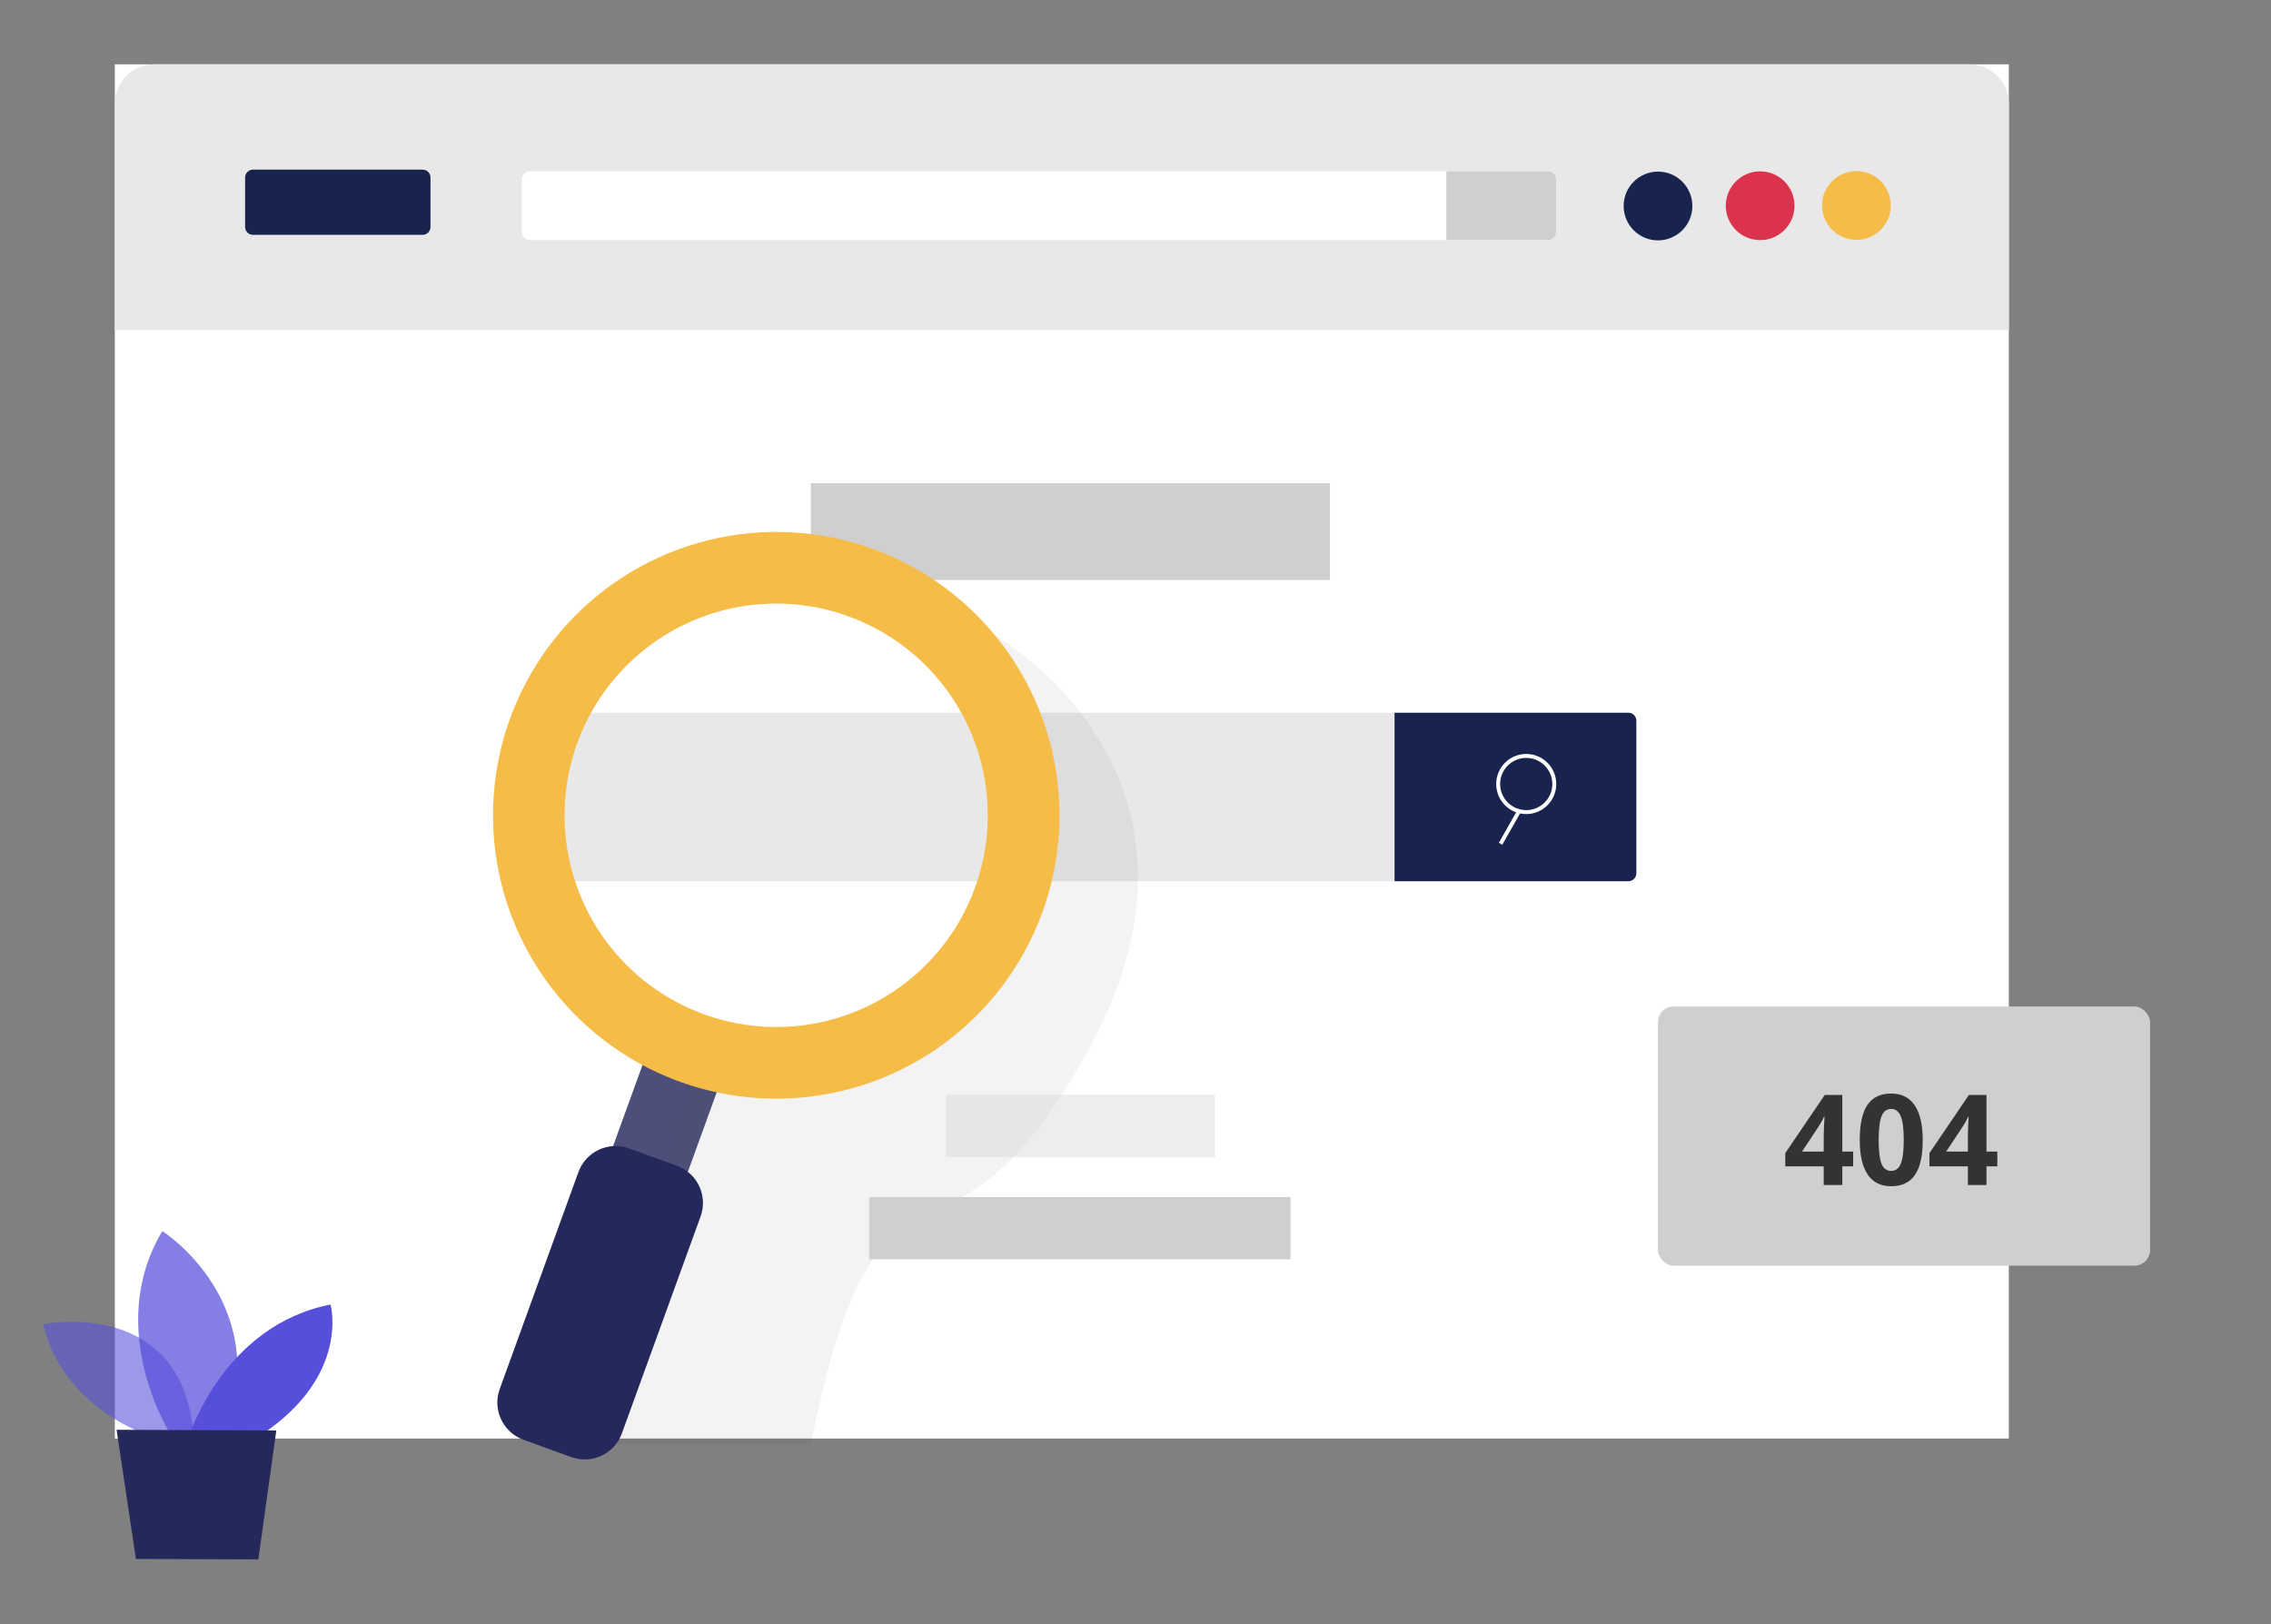 <svg width="576" height="412" viewBox="0 0 576 412" fill="none" xmlns="http://www.w3.org/2000/svg">
<rect x="0" y="0" width="576" height="412" fill="#808080" stroke="none"/>
<path d="M509.505 16.314H29.125L29.126 364.915H509.506L509.505 16.314Z" fill="white"/>
<path d="M499.505 16.314H39.125C33.602 16.314 29.125 20.791 29.125 26.314V83.744H509.505V26.314C509.505 20.791 505.028 16.314 499.505 16.314Z" fill="#E8E8E8"/>
<path d="M420.524 60.972C425.337 60.972 429.239 57.068 429.239 52.252C429.239 47.435 425.337 43.531 420.524 43.531C415.711 43.531 411.809 47.435 411.809 52.252C411.809 57.068 415.711 60.972 420.524 60.972Z" fill="#18244E"/>
<path d="M446.43 60.907C451.244 60.907 455.146 57.003 455.146 52.187C455.146 47.37 451.244 43.466 446.43 43.466C441.617 43.466 437.715 47.37 437.715 52.187C437.715 57.003 441.617 60.907 446.43 60.907Z" fill="#DB334D"/>
<path d="M470.852 60.843C475.665 60.843 479.567 56.938 479.567 52.122C479.567 47.306 475.665 43.401 470.852 43.401C466.039 43.401 462.137 47.306 462.137 52.122C462.137 56.938 466.039 60.843 470.852 60.843Z" fill="#F5BC48"/>
<path d="M392.7 43.466H134.355C133.251 43.466 132.355 44.361 132.355 45.466V58.886C132.355 59.99 133.251 60.886 134.355 60.886H392.7C393.805 60.886 394.7 59.99 394.7 58.886V45.466C394.7 44.361 393.805 43.466 392.7 43.466Z" fill="white"/>
<path d="M392.68 43.466H366.852V60.886H392.68C393.785 60.886 394.68 59.99 394.68 58.886V45.466C394.68 44.361 393.785 43.466 392.68 43.466Z" fill="#CFCFCF"/>
<path d="M413.026 180.798H136.691C135.587 180.798 134.691 181.693 134.691 182.798V221.532C134.691 222.636 135.587 223.532 136.691 223.532H413.026C414.131 223.532 415.026 222.636 415.026 221.532V182.798C415.026 181.693 414.131 180.798 413.026 180.798Z" fill="#E8E8E8"/>
<path d="M413.026 180.798H353.703V223.532H413.026C414.131 223.532 415.026 222.636 415.026 221.532V182.798C415.026 181.693 414.131 180.798 413.026 180.798Z" fill="#18244E"/>
<path d="M337.318 122.58H205.66V147.123H337.318V122.58Z" fill="#CFCFCF"/>
<path d="M186.549 263.922L167.711 257.08L143.76 323.106L162.598 329.948L186.549 263.922Z" fill="#24285B"/>
<path opacity="0.06" d="M252.407 161.219C252.407 161.219 313.824 195.929 276.741 265.027C239.657 334.124 223.09 279.274 205.659 366.266H150.109L176.255 268.545L205.659 271.373L238.255 259.781L256.613 230.489V191.634L252.407 161.219Z" fill="#333333"/>
<path opacity="0.18" d="M186.549 263.922L167.711 257.08L143.76 323.106L162.598 329.948L186.549 263.922Z" fill="white"/>
<path d="M171.684 295.716L159.558 291.312C154.351 289.42 148.597 292.111 146.706 297.322L126.744 352.351C124.854 357.562 127.543 363.319 132.751 365.211L144.877 369.615C150.085 371.507 155.839 368.816 157.729 363.605L177.691 308.576C179.581 303.365 176.892 297.607 171.684 295.716Z" fill="#24285B"/>
<path d="M327.33 303.644H220.438V319.445H327.33V303.644Z" fill="#CFCFCF"/>
<path opacity="0.39" d="M308.107 277.698H239.895V293.499H308.107V277.698Z" fill="#CFCFCF"/>
<path d="M221.386 139.244C208.031 134.394 193.538 133.616 179.741 137.008C165.944 140.399 153.462 147.808 143.873 158.298C134.284 168.788 128.019 181.887 125.87 195.94C123.721 209.992 125.784 224.367 131.798 237.246C137.813 250.125 147.51 260.931 159.661 268.296C171.813 275.662 185.875 279.256 200.068 278.625C214.261 277.994 227.949 273.166 239.4 264.752C250.851 256.338 259.552 244.714 264.401 231.352C267.622 222.478 269.065 213.056 268.646 203.624C268.227 194.192 265.956 184.935 261.961 176.382C257.967 167.829 252.327 160.147 245.365 153.774C238.403 147.402 230.255 142.465 221.386 139.244ZM178.564 257.299C168.584 253.677 159.902 247.175 153.615 238.615C147.328 230.055 143.719 219.822 143.245 209.21C142.771 198.598 145.452 188.084 150.95 178.996C156.448 169.909 164.516 162.658 174.133 158.159C183.749 153.66 194.484 152.115 204.978 153.721C215.472 155.327 225.254 160.011 233.088 167.18C240.922 174.349 246.455 183.682 248.987 193.998C251.52 204.314 250.938 215.15 247.316 225.135C244.914 231.766 241.23 237.857 236.474 243.062C231.718 248.267 225.984 252.484 219.6 255.47C213.215 258.457 206.305 260.156 199.264 260.47C192.223 260.784 185.189 259.706 178.564 257.299Z" fill="#F5BC48"/>
<path d="M387.102 206C391.033 206 394.22 202.811 394.22 198.878C394.22 194.944 391.033 191.755 387.102 191.755C383.171 191.755 379.984 194.944 379.984 198.878C379.984 202.811 383.171 206 387.102 206Z" stroke="white" stroke-miterlimit="10"/>
<path d="M385.495 205.395L380.598 214.029" stroke="white" stroke-miterlimit="10"/>
<path d="M107.189 43.031H64.168C63.063 43.031 62.168 43.927 62.168 45.031V57.571C62.168 58.675 63.063 59.571 64.168 59.571H107.189C108.294 59.571 109.189 58.675 109.189 57.571V45.031C109.189 43.927 108.294 43.031 107.189 43.031Z" fill="#18244E"/>
<rect x="420.5" y="255.309" width="124.836" height="65.745" rx="4" fill="#CFCFCF"/>
<path d="M470.023 295.861H467.273V300.596H462.555V295.861H452.805V292.502L462.82 277.752H467.273V292.111H470.023V295.861ZM462.555 292.111V288.236C462.555 287.59 462.581 286.653 462.633 285.424C462.685 284.195 462.727 283.481 462.758 283.283H462.633C462.247 284.137 461.784 284.971 461.242 285.783L457.055 292.111H462.555ZM487.664 289.174C487.664 293.163 487.008 296.117 485.695 298.033C484.393 299.95 482.383 300.908 479.664 300.908C477.029 300.908 475.039 299.919 473.695 297.939C472.362 295.96 471.695 293.038 471.695 289.174C471.695 285.143 472.346 282.174 473.648 280.268C474.951 278.351 476.956 277.393 479.664 277.393C482.299 277.393 484.289 278.393 485.633 280.393C486.987 282.393 487.664 285.32 487.664 289.174ZM476.492 289.174C476.492 291.976 476.732 293.986 477.211 295.205C477.701 296.413 478.518 297.018 479.664 297.018C480.789 297.018 481.602 296.403 482.102 295.174C482.602 293.945 482.852 291.945 482.852 289.174C482.852 286.372 482.596 284.361 482.086 283.143C481.586 281.913 480.779 281.299 479.664 281.299C478.529 281.299 477.716 281.913 477.227 283.143C476.737 284.361 476.492 286.372 476.492 289.174ZM506.586 295.861H503.836V300.596H499.117V295.861H489.367V292.502L499.383 277.752H503.836V292.111H506.586V295.861ZM499.117 292.111V288.236C499.117 287.59 499.143 286.653 499.195 285.424C499.247 284.195 499.289 283.481 499.32 283.283H499.195C498.81 284.137 498.346 284.971 497.805 285.783L493.617 292.111H499.117Z" fill="#333333"/>
<path opacity="0.58" d="M40.238 365.082C40.238 365.082 16.174 358.448 10.949 335.901C10.949 335.901 48.203 328.3 49.276 367.074L40.238 365.082Z" fill="#564FDB"/>
<path opacity="0.73" d="M43.192 363.731C43.192 363.731 26.278 337.161 41.174 312.287C41.174 312.287 69.6 330.321 57.007 363.787L43.192 363.731Z" fill="#564FDB"/>
<path d="M48.18 363.704C48.18 363.704 57.058 336.135 83.835 330.915C83.835 330.915 88.852 348.823 66.501 363.787L48.18 363.704Z" fill="#564FDB"/>
<path d="M29.566 362.691L34.474 395.453L65.518 395.564L70.084 362.858L29.566 362.691Z" fill="#24285B"/>
</svg>
